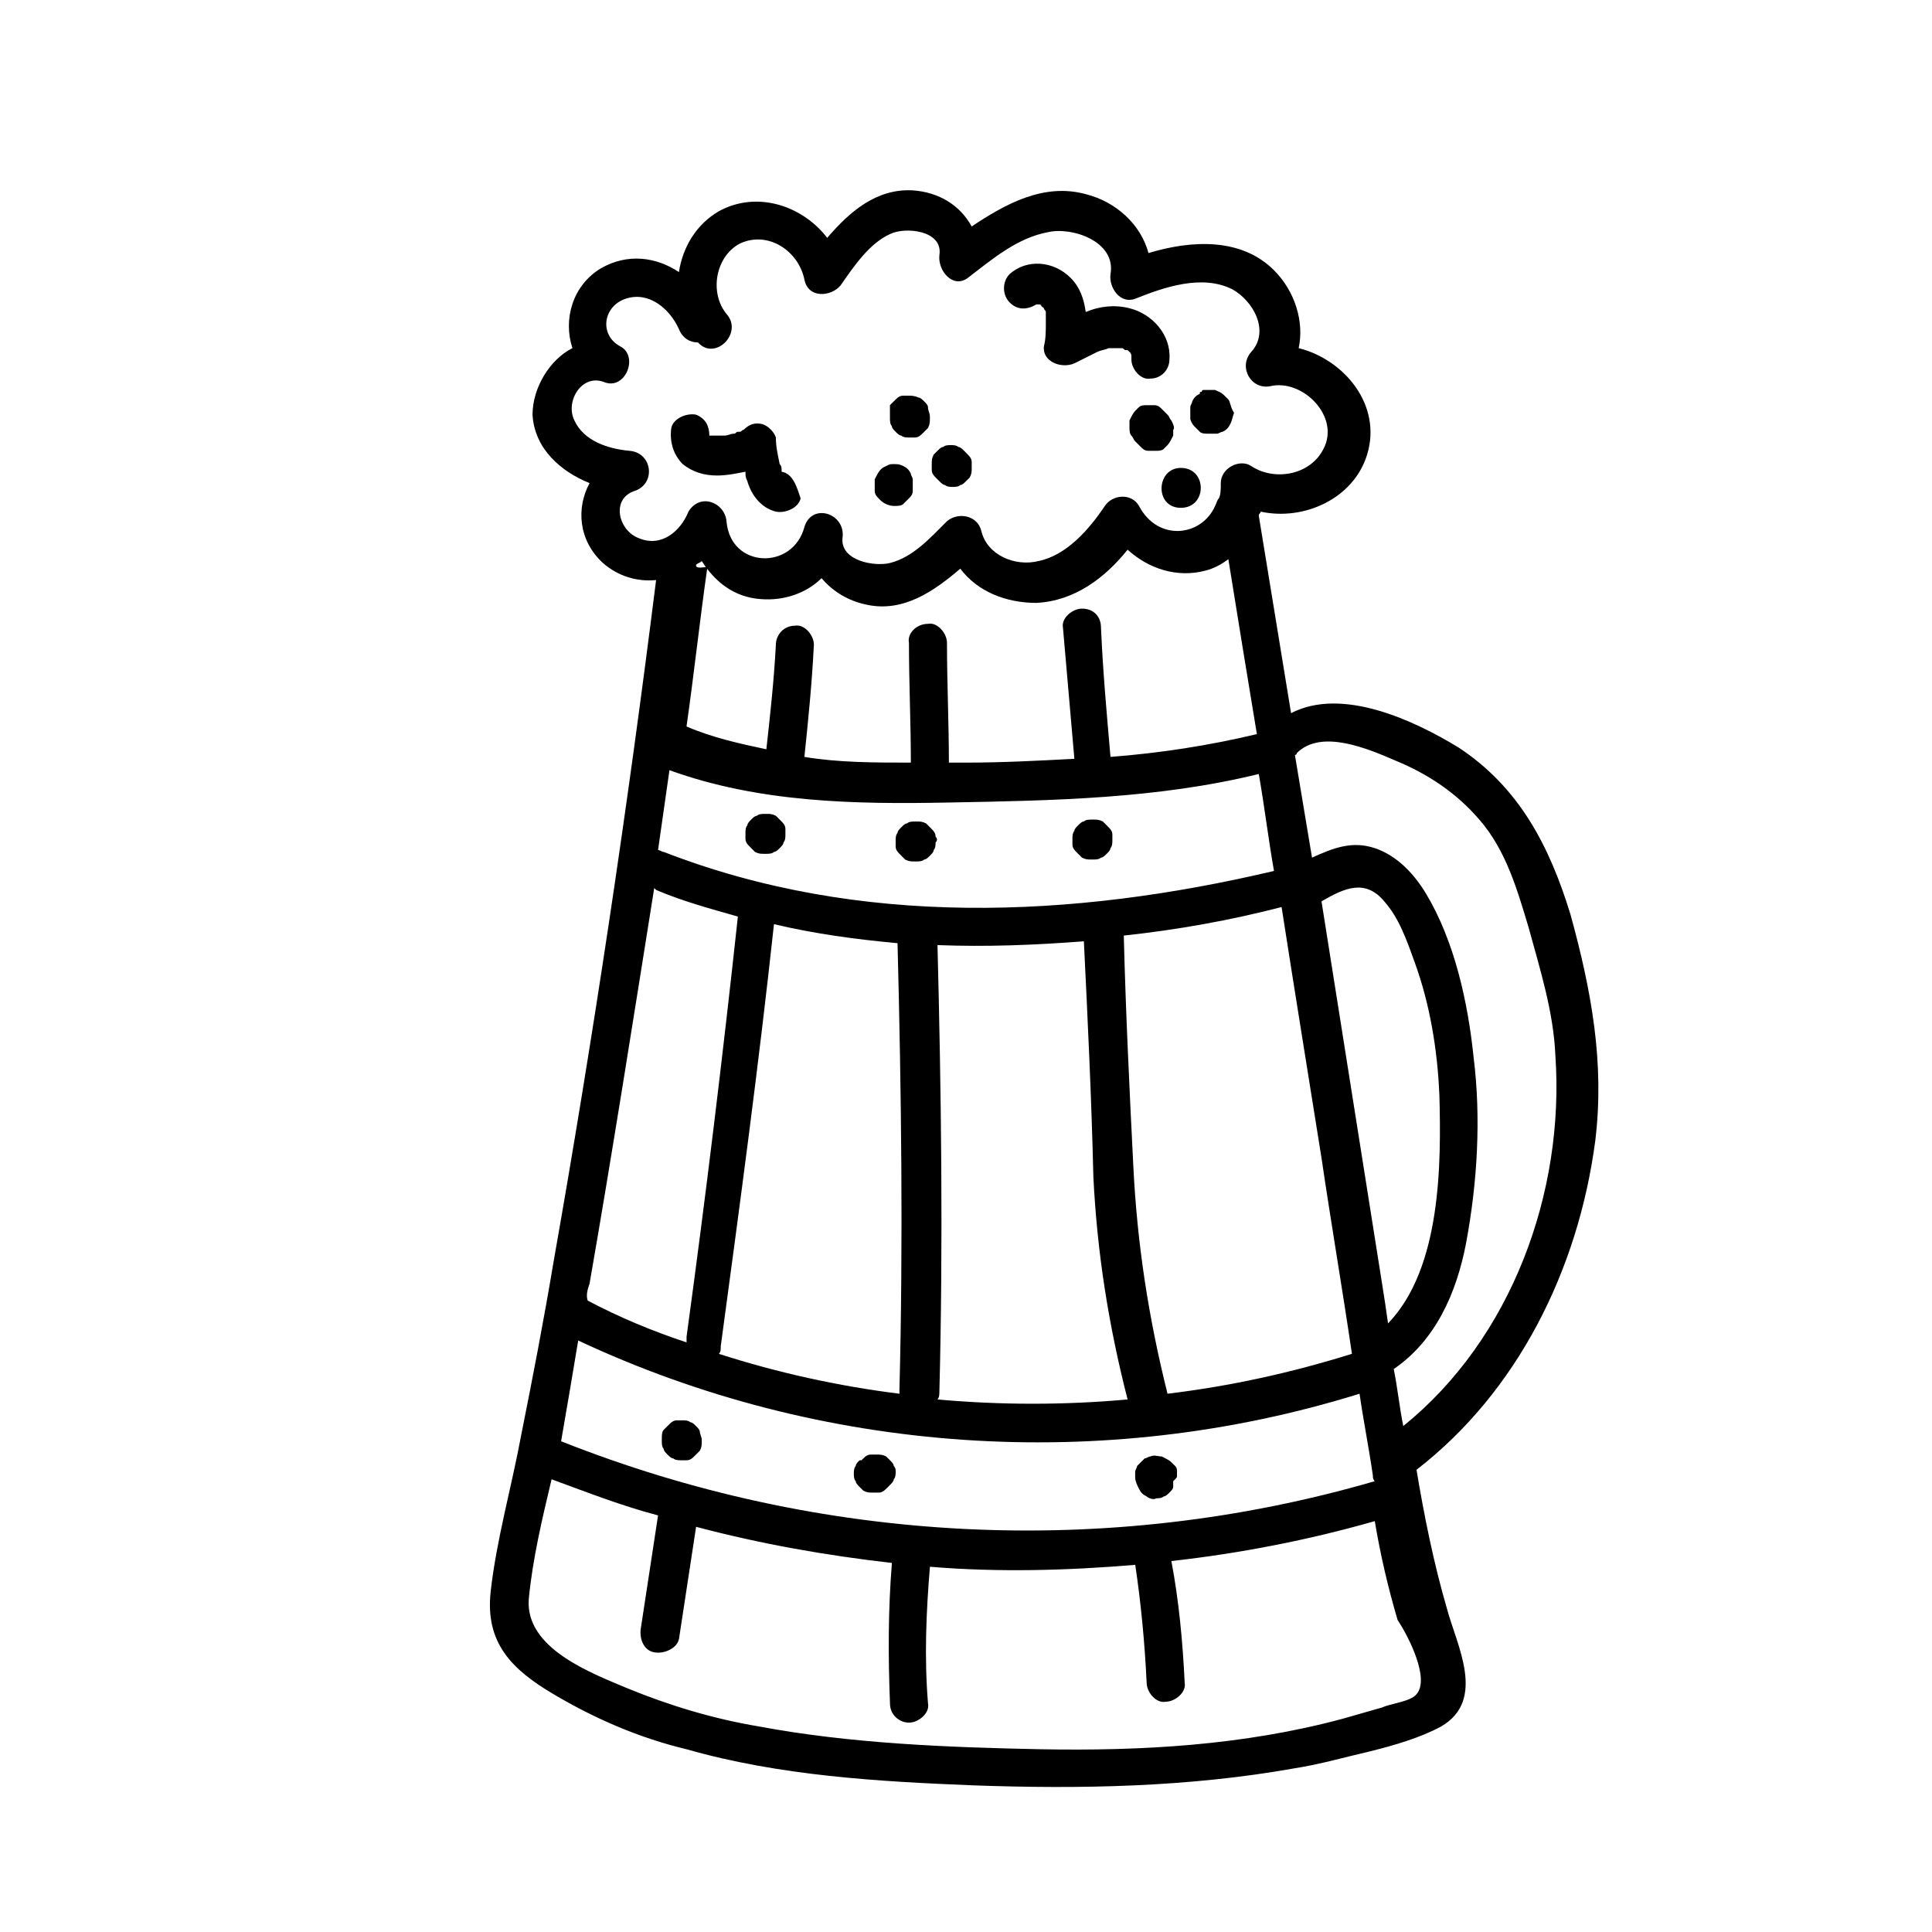 <?xml version="1.0" encoding="UTF-8"?>
<!-- Uploaded to: SVG Repo, www.svgrepo.com, Generator: SVG Repo Mixer Tools -->
<svg fill="#000000" width="800px" height="800px" version="1.1" viewBox="144 144 512 512" xmlns="http://www.w3.org/2000/svg">
 <g>
  <path d="m566.76 446.35c2.519-20.656-1.008-39.801-6.551-59.953-5.543-18.137-13.602-33.754-29.727-44.336-11.586-7.055-30.73-16.121-44.336-9.07l-8.566-52.395c0-0.504 0.504-0.504 0.504-1.008 11.586 2.519 24.688-3.527 28.215-15.113 4.031-13.098-6.047-25.191-18.137-28.215 1.512-7.055-1.008-15.113-6.551-20.656-8.566-8.566-21.664-8.062-33.25-4.535-2.016-7.559-8.566-13.602-16.625-15.617-11.082-3.023-21.16 2.519-30.23 8.566-3.023-5.543-8.566-9.07-15.617-9.574-9.574-0.504-16.625 5.543-22.672 12.594-6.551-8.566-18.641-12.594-28.719-7.055-6.047 3.527-9.574 9.574-10.578 16.121-6.047-4.031-13.602-5.039-20.656-1.008-7.559 4.535-10.078 13.602-7.559 21.16-6.047 3.023-10.578 10.578-10.578 17.633 0.504 9.07 7.559 15.113 15.113 18.137-3.527 6.551-3.023 15.113 3.527 21.16 4.031 3.527 9.07 5.039 14.105 4.535-7.559 60.457-16.625 120.91-27.207 180.87-2.519 15.113-5.543 30.73-8.566 45.848-2.519 13.602-6.551 27.711-8.062 41.312-1.512 13.602 5.543 20.656 16.625 27.207 11.082 6.551 22.672 11.586 35.266 14.609 24.688 7.055 50.883 8.566 76.074 9.574 28.215 1.008 56.93 0.504 85.145-4.535 6.551-1.008 13.602-3.023 20.152-4.535 6.047-1.512 13.098-3.527 18.641-6.551 12.09-7.055 4.031-21.664 1.512-31.234-3.527-12.09-6.047-24.688-8.062-36.777 26.715-20.652 42.84-52.895 47.371-87.156zm-54.914 48.367c-0.504-3.527-1.008-7.055-1.512-10.078l-16.121-101.77c6.047-3.527 11.586-6.047 16.625 0 4.031 4.535 6.047 10.578 8.062 16.121 4.031 11.082 6.047 23.176 6.551 35.266 0.5 18.141 0.5 45.852-13.605 60.461zm-17.633-43.832c2.519 17.129 5.543 34.762 8.062 51.891-16.121 5.039-32.242 8.566-48.871 10.578-5.039-20.152-8.062-39.801-9.07-60.457-1.008-20.152-2.016-40.809-2.519-60.961 14.105-1.512 28.215-4.031 41.816-7.559 3.527 22.676 7.055 44.34 10.582 66.508zm-101.77-56.426c13.098 0.504 25.695 0 38.793-1.008 1.008 20.656 2.016 41.312 2.519 62.473 1.008 20.152 4.031 39.297 9.07 58.945-16.625 1.512-33.754 1.512-50.383 0 0.504-0.504 0.504-1.512 0.504-2.016 1.008-39.801 0.504-79.098-0.504-118.39zm85.145-45.344c1.512 8.566 2.519 17.129 4.031 25.695-53.402 12.594-109.83 15.113-161.72-5.039-0.504 0-1.008-0.504-1.512-0.504 1.008-7.055 2.016-14.105 3.023-21.16 23.68 8.566 48.871 9.07 74.059 8.566 27.707-0.504 55.418-1.008 82.121-7.559zm-95.223 164.24c-16.121-2.016-32.242-5.543-47.863-10.578 0.504-0.504 0.504-1.008 0.504-2.016 5.039-37.281 10.078-74.562 14.105-111.85 10.578 2.519 21.664 4.031 32.746 5.039 1.008 39.297 1.512 79.098 0.504 118.39 0.004 0.504 0.004 0.504 0.004 1.008zm-53.906-219.66c0.504-0.504 1.008-0.504 1.512-1.008 3.527 5.543 8.566 9.574 15.617 10.078 6.047 0.504 12.09-1.512 16.121-5.543 3.023 3.527 7.055 6.047 12.09 7.055 9.574 2.016 17.633-3.527 24.688-9.574 4.535 6.047 12.09 9.07 20.152 9.07 10.078-0.504 18.137-6.551 24.184-14.105 5.543 5.039 13.098 7.559 20.656 5.543 2.016-0.504 4.031-1.512 6.047-3.023 2.519 15.617 5.039 31.234 7.559 46.352-12.594 3.023-25.695 5.039-38.793 6.047-1.008-11.586-2.016-22.672-2.519-34.258 0-3.023-2.016-5.039-5.039-5.039-2.519 0-5.543 2.519-5.039 5.039 1.008 11.586 2.016 23.176 3.023 34.762-9.574 0.504-19.145 1.008-28.719 1.008h-4.535c0-10.578-0.504-21.16-0.504-31.738 0-2.519-2.519-5.543-5.039-5.039-3.023 0-5.543 2.519-5.039 5.039 0 10.578 0.504 21.16 0.504 31.738-9.574 0-19.145 0-28.215-1.512 1.008-9.574 2.016-19.648 2.519-29.727 0-2.519-2.519-5.543-5.039-5.039-3.023 0-5.039 2.519-5.039 5.039-0.504 9.574-1.512 18.641-2.519 27.711-7.055-1.512-14.105-3.023-21.16-6.047 2.016-14.105 3.527-28.215 5.543-42.32-3.016 0.5-3.016-0.004-3.016-0.508zm-15.113-7.055c-5.543-2.016-7.559-10.578-1.008-12.594 5.543-2.016 4.535-10.078-1.512-10.578-5.543-0.504-12.09-2.519-14.609-8.062-2.519-5.039 2.016-12.594 8.062-10.078 5.543 2.016 9.07-7.055 4.031-9.574-5.543-3.023-4.535-10.578 1.512-12.594 6.047-2.016 11.586 2.519 14.105 8.062 1.008 2.519 3.023 3.527 5.039 3.527 4.535 5.039 12.09-2.519 7.559-7.559-4.535-5.543-3.023-15.113 3.527-18.641 7.559-3.527 15.617 2.016 17.129 9.574 1.008 5.039 7.055 4.535 9.574 1.512 3.527-5.039 7.559-11.082 13.098-13.602 4.031-2.016 14.105-1.008 13.098 5.543-0.504 4.031 3.527 9.07 7.559 6.047 6.551-5.039 13.098-10.578 21.16-12.09 6.551-1.512 18.137 2.519 16.625 11.082-0.504 3.527 2.519 8.062 6.551 6.551 7.559-3.023 17.633-6.551 25.695-2.519 5.543 3.023 10.078 11.082 5.039 16.625-3.527 4.031 0 10.078 5.039 9.07 8.566-2.016 18.641 8.062 14.105 16.625-3.527 7.055-13.098 8.566-19.145 4.535-3.023-2.016-8.062 0.504-8.062 4.535 0 1.512 0 3.023-0.504 4.031-0.504 0.504-0.504 1.008-1.008 2.016-3.527 8.062-15.113 9.574-20.152 0-2.016-3.527-7.055-3.023-9.07 0-4.031 6.047-10.078 13.098-17.633 14.609-6.047 1.512-13.602-1.512-15.113-8.062-1.008-4.031-6.047-5.039-9.07-2.519-4.535 4.535-9.07 9.574-15.113 11.082-4.031 1.008-13.098-0.504-12.594-6.551 1.008-6.551-8.062-9.574-10.078-3.023-3.023 11.586-19.648 11.082-20.656-1.512-0.504-5.039-7.055-7.559-10.078-2.519-2.019 5.035-7.055 9.57-13.102 7.051zm-13.098 197.49c6.047-34.762 11.586-70.031 17.129-104.79l0.504 0.504c7.055 3.023 14.609 5.039 21.664 7.055-4.031 37.281-8.566 74.562-13.602 111.34v1.512c-9.07-3.023-17.633-6.551-26.199-11.082-0.504-1.516 0-3.027 0.504-4.539zm-3.023 15.117c64.488 30.23 139.05 35.266 207.07 14.105 1.008 7.055 2.519 14.609 3.527 21.664 0 0.504 0 1.008 0.504 1.512-71.039 20.656-147.11 16.625-215.63-10.578 1.508-8.566 3.019-17.637 4.531-26.703zm222.18 93.707c-1.512 2.016-7.055 2.519-9.07 3.527-3.527 1.008-7.055 2.016-10.578 3.023-26.199 7.055-53.402 8.566-80.105 8.062-24.688-0.504-50.383-1.512-74.562-6.047-12.09-2.016-23.68-5.543-34.762-10.078-9.574-4.031-27.207-10.578-26.199-23.68 1.008-10.578 3.527-21.16 6.047-31.738 9.574 3.527 18.641 7.055 28.215 9.574-1.512 10.078-3.023 19.648-4.535 29.727-0.504 2.519 0.504 6.047 3.527 6.551 2.519 0.504 6.047-1.008 6.551-3.527 1.512-10.078 3.023-19.648 4.535-29.727 17.129 4.535 34.258 7.559 51.891 9.574-1.008 12.594-1.008 24.688-0.504 37.281 0 3.023 2.519 5.039 5.039 5.039s5.543-2.519 5.039-5.039c-1.008-12.09-0.504-24.184 0.504-36.273 18.137 1.512 36.273 1.008 54.41-0.504 1.512 10.078 2.519 20.656 3.023 31.234 0 2.519 2.519 5.543 5.039 5.039 2.519 0 5.543-2.519 5.039-5.039-0.504-10.578-1.512-21.664-3.527-32.242 18.137-2.016 36.273-5.543 53.906-10.578 1.512 9.07 3.527 17.633 6.047 26.199 3.016 4.527 8.559 15.609 5.031 19.641zm-3.527-71.035c-1.008-5.039-1.512-10.078-2.519-15.113 11.082-7.559 16.625-20.152 19.145-33.25 3.023-16.121 4.031-33.25 2.016-49.375-1.512-14.609-5.039-30.73-12.594-43.328-3.023-5.039-7.559-10.078-13.602-12.09-6.047-2.016-11.082 0-16.625 2.519-1.512-9.07-3.023-18.137-4.535-27.207 0 0 0.504 0 0.504-0.504 6.551-6.551 19.145-1.008 26.199 2.016 8.566 3.527 16.121 8.566 22.168 15.617 7.055 8.062 10.078 18.641 13.098 28.719 3.023 11.082 6.551 22.168 7.055 33.754 2.516 36.273-11.59 75.066-40.309 98.242z"/>
  <path d="m443.32 225.68c-4.031-1.008-8.062-0.504-11.586 1.008-0.504-3.527-1.512-6.551-4.031-9.07-4.535-4.535-11.586-5.039-16.121-1.008-2.016 2.016-2.016 5.543 0 7.559 2.016 2.016 4.535 2.016 7.055 0.504h0.504 0.504l0.504 0.504c-1.008-0.504 0 0 0.504 0.504 0.504 0.504 0-0.504 0 0 0 0.504 0.504 0.504 0.504 1.008v1.008 0.504 1.512c0 2.016 0 4.031-0.504 6.047-0.504 4.031 4.535 6.047 8.062 4.535 2.016-1.008 4.031-2.016 6.047-3.023 1.008-0.504 2.016-0.504 3.023-1.008 0.504 0 0.504 0 0 0h1.008 1.008 0.504 1.008c0.504 0 0.504 0.504 1.008 0.504h0.504l1.008 1.008c-0.504-0.504 0 0 0 0.504v0.504 0.504c0 2.519 2.519 5.543 5.039 5.039 3.023 0 5.039-2.519 5.039-5.039 0.496-6.551-4.543-12.094-10.59-13.605z"/>
  <path d="m352.14 363.72c0-1.008-0.504-1.512-1.512-2.519-0.504-0.504-0.504-0.504-1.008-1.008-1.008-0.504-1.512-0.504-2.519-0.504h-0.504c-0.504 0-1.512 0-2.016 0.504-0.504 0-1.008 0.504-1.512 1.008s-1.008 1.008-1.008 1.512c-0.504 0.504-0.504 1.512-0.504 2.016v1.512c0 1.008 0.504 1.512 1.512 2.519 0.504 0.504 0.504 0.504 1.008 1.008 1.008 0.504 1.512 0.504 2.519 0.504h0.504c0.504 0 1.512 0 2.016-0.504 0.504 0 1.008-0.504 1.512-1.008 0.504-0.504 1.008-1.008 1.008-1.512 0.504-0.504 0.504-1.512 0.504-2.016v-1.512z"/>
  <path d="m391.94 365.74c0-1.008-0.504-1.512-1.512-2.519l-1.008-1.008c-1.008-0.504-1.512-0.504-2.519-0.504h-0.504c-0.504 0-1.512 0-2.016 0.504-0.504 0-1.008 0.504-1.512 1.008-0.504 0.504-1.008 1.008-1.008 1.512-0.504 0.504-0.504 1.512-0.504 2.016v1.512c0 1.008 0.504 1.512 1.512 2.519l1.008 1.008c1.008 0.504 1.512 0.504 2.519 0.504h0.504c0.504 0 1.512 0 2.016-0.504 0.504 0 1.008-0.504 1.512-1.008 0.504-0.504 1.008-1.008 1.008-1.512 0.504-0.504 0.504-1.512 0.504-2.016 0.504-0.504 0.504-1.008 0-1.512z"/>
  <path d="m438.79 365.23c0-1.008-0.504-1.512-1.512-2.519-0.504-0.504-0.504-0.504-1.008-1.008-1.008-0.504-1.512-0.504-2.519-0.504h-0.504c-0.504 0-1.512 0-2.016 0.504-0.504 0-1.008 0.504-1.512 1.008s-1.008 1.008-1.008 1.512c-0.504 0.504-0.504 1.512-0.504 2.016v1.512c0 1.008 0.504 1.512 1.512 2.519 0.504 0.504 0.504 0.504 1.008 1.008 1.008 0.504 1.512 0.504 2.519 0.504h0.504c0.504 0 1.512 0 2.016-0.504 0.504 0 1.008-0.504 1.512-1.008 0.504-0.504 1.008-1.008 1.008-1.512 0.504-0.504 0.504-1.512 0.504-2.016v-1.512z"/>
  <path d="m329.46 523.43c0-0.504-0.504-1.008-1.008-1.512-0.504-0.504-1.008-1.008-1.512-1.008-0.504-0.504-1.512-0.504-2.016-0.504h-1.512c-1.008 0-1.512 0.504-2.519 1.512-0.504 0.504-0.504 0.504-1.008 1.008-0.5 0.504-0.5 1.512-0.5 2.516v0.504c0 0.504 0 1.512 0.504 2.016 0 0.504 0.504 1.008 1.008 1.512 0.504 0.504 1.008 1.008 1.512 1.008 0.504 0.504 1.512 0.504 2.016 0.504h1.512c1.008 0 1.512-0.504 2.519-1.512l1.008-1.008c0.504-1.008 0.504-1.512 0.504-2.519v-0.504c-0.004-0.504-0.508-1.508-0.508-2.012z"/>
  <path d="m380.86 532.5c0-0.504-0.504-1.008-1.008-1.512l-1.008-1.008c-1.008-0.504-1.512-0.504-2.519-0.504h-1.512c-1.008 0-1.512 0.504-2.519 1.512h-0.504c-0.504 0.504-1.008 1.008-1.008 1.512-0.504 0.504-0.504 1.512-0.504 2.016s0 1.512 0.504 2.016c0 0.504 0.504 1.008 1.008 1.512 0.504 0.504 0.504 0.504 1.008 1.008 1.008 0.504 1.512 0.504 2.519 0.504h1.512c1.008 0 1.512-0.504 2.519-1.512 0 0 0.504-0.504 0.504-0.504 0.504-0.504 1.008-1.008 1.008-1.512 0.504-0.504 0.504-1.512 0.504-2.016 0-0.504 0-1.008-0.504-1.512z"/>
  <path d="m455.92 535.02v-0.504-0.504c0-0.504 0-1.008-0.504-1.512-0.504-0.504-0.504-0.504-1.008-1.008-0.504-0.504-1.512-1.008-2.519-1.512-1.008 0-2.016-0.504-3.023 0-0.504 0-1.008 0.504-1.512 0.504-0.504 0.504-0.504 0.504-1.008 1.008l-1.008 1.008c0 0.504-0.504 1.008-0.504 1.512v1.512c0 1.008 0.504 2.016 1.008 3.023s1.008 1.512 2.016 2.016c0.504 0.504 2.016 1.008 2.519 0.504 0.504 0 1.512 0 2.016-0.504 0.504 0 1.008-0.504 1.512-1.008 0.504-0.504 1.008-1.008 1.008-1.512v-1.008-0.504c1.008-1.008 1.008-1.008 1.008-1.512z"/>
  <path d="m351.13 269.01v-0.504c0-0.504 0-1.008-0.504-1.512-0.504-2.519-1.008-4.535-1.008-7.055-0.504-1.512-2.016-3.023-3.527-3.527-2.016-0.504-3.527 0-5.039 1.512-0.504 0-0.504 0.504-1.008 0.504h-0.504c-0.504 0-0.504 0.504-1.008 0.504-1.008 0-1.512 0.504-2.519 0.504h-1.008-2.519-0.504c0-2.519-1.008-4.535-3.527-5.543-2.519-0.504-6.047 1.008-6.551 3.527-0.504 3.527 0.504 7.055 3.023 9.574 2.519 2.016 5.543 3.023 9.07 3.023 2.519 0 5.039-0.504 7.559-1.008 0 1.008 0 1.512 0.504 2.519 1.008 3.527 3.527 7.055 7.559 8.062 2.519 0.504 6.047-1.008 6.551-3.527-1.008-3.023-2.016-6.551-5.039-7.055z"/>
  <path d="m385.89 271.53v-0.504c0-0.504-0.504-1.008-0.504-1.512-0.504-1.008-1.008-1.512-2.016-2.016-1.008-0.504-1.512-0.504-2.519-0.504-1.008 0-1.008 0-2.016 0.504-1.008 0.504-1.008 0.504-1.512 1.008-0.504 0.504-1.008 1.512-1.512 2.519v1.512 1.512c0 1.008 0.504 1.512 1.512 2.519 1.008 1.008 2.519 1.512 3.527 1.512 1.008 0 2.016 0 2.519-0.504 0.504-0.504 1.008-1.008 1.512-1.512 0.504-0.504 1.008-1.008 1.008-2.016v-2.519z"/>
  <path d="m389.92 251.88c0-0.504-0.504-1.008-1.008-1.512-0.504-0.504-1.008-1.008-1.512-1.008-1.008-0.504-2.016-0.504-2.519-0.504h-1.512c-1.008 0-1.512 0.504-2.519 1.512l-1.008 1.008c0.004 1.008 0.004 2.016 0.004 3.023v0.504c0 0.504 0 1.512 0.504 2.016 0 0.504 0.504 1.008 1.008 1.512 0.504 0.504 1.008 1.008 1.512 1.008 0.504 0.504 1.512 0.504 2.016 0.504h1.512c1.008 0 1.512-0.504 2.519-1.512 0.504-0.504 0.504-0.504 1.008-1.008 0.504-1.008 0.504-1.512 0.504-2.519v-0.504c-0.004-1.008-0.508-1.512-0.508-2.519z"/>
  <path d="m401.51 266.49c0-1.008-0.504-1.512-1.512-2.519l-0.504-0.504c-0.504-0.504-1.008-1.008-1.512-1.008-0.504-0.504-1.512-0.504-2.016-0.504s-1.512 0-2.016 0.504c-0.504 0-1.008 0.504-1.512 1.008l-1.008 1.008c-0.504 1.008-0.504 1.512-0.504 2.519v1.512c0 1.008 0.504 1.512 1.512 2.519l0.504 0.504c0.504 0.504 1.008 1.008 1.512 1.008 0.504 0.504 1.512 0.504 2.016 0.504s1.512 0 2.016-0.504c0.504 0 1.008-0.504 1.512-1.008s0.504-0.504 1.008-1.008c0.504-1.008 0.504-1.512 0.504-2.519v-1.512z"/>
  <path d="m469.52 249.86-1.008-1.008c-1.008-1.008-1.512-1.008-2.519-1.512h-1.512-1.512s-0.504 0-0.504 0.504c-0.504 0-0.504 0-0.504 0.504-1.008 0.504-1.512 1.008-2.016 2.016 0 0.504-0.504 1.008-0.504 1.512v1.512 1.512c0 0.504 0.504 1.512 1.008 2.016 0.504 0.504 1.008 1.008 1.512 1.512 0.504 0.504 1.512 0.504 2.016 0.504h1.008 1.512c0.504 0 1.008-0.504 1.512-0.504 1.008-0.504 1.512-1.008 2.016-2.016 0.504-1.008 0.504-1.512 1.008-3.023-1.008-1.512-1.008-3.023-1.512-3.527z"/>
  <path d="m454.41 255.41c-0.504-0.504-0.504-1.008-1.008-1.512-0.504-0.504-1.008-1.008-1.512-1.512-0.504-0.504-1.008-1.008-2.016-1.008h-2.016c-0.504 0-1.512 0-2.016 0.504s-0.504 0.504-1.008 1.008c-0.504 0.504-1.008 1.512-1.512 2.519v1.512c0 1.008 0 2.016 0.504 2.519s0.504 1.008 1.008 1.512c0.504 0.504 1.008 1.008 1.512 1.512 0.504 0.504 1.008 1.008 2.016 1.008h2.016c0.504 0 1.512 0 2.016-0.504 0.504-0.504 0.504-0.504 1.008-1.008 0.504-0.504 1.008-1.512 1.512-2.519v-1.512c0.504-0.504 0-1.512-0.504-2.519z"/>
  <path d="m456.93 268c-6.551 0-7.055 10.578 0 10.578 7.051 0.004 7.051-10.578 0-10.578z"/>
 </g>
</svg>